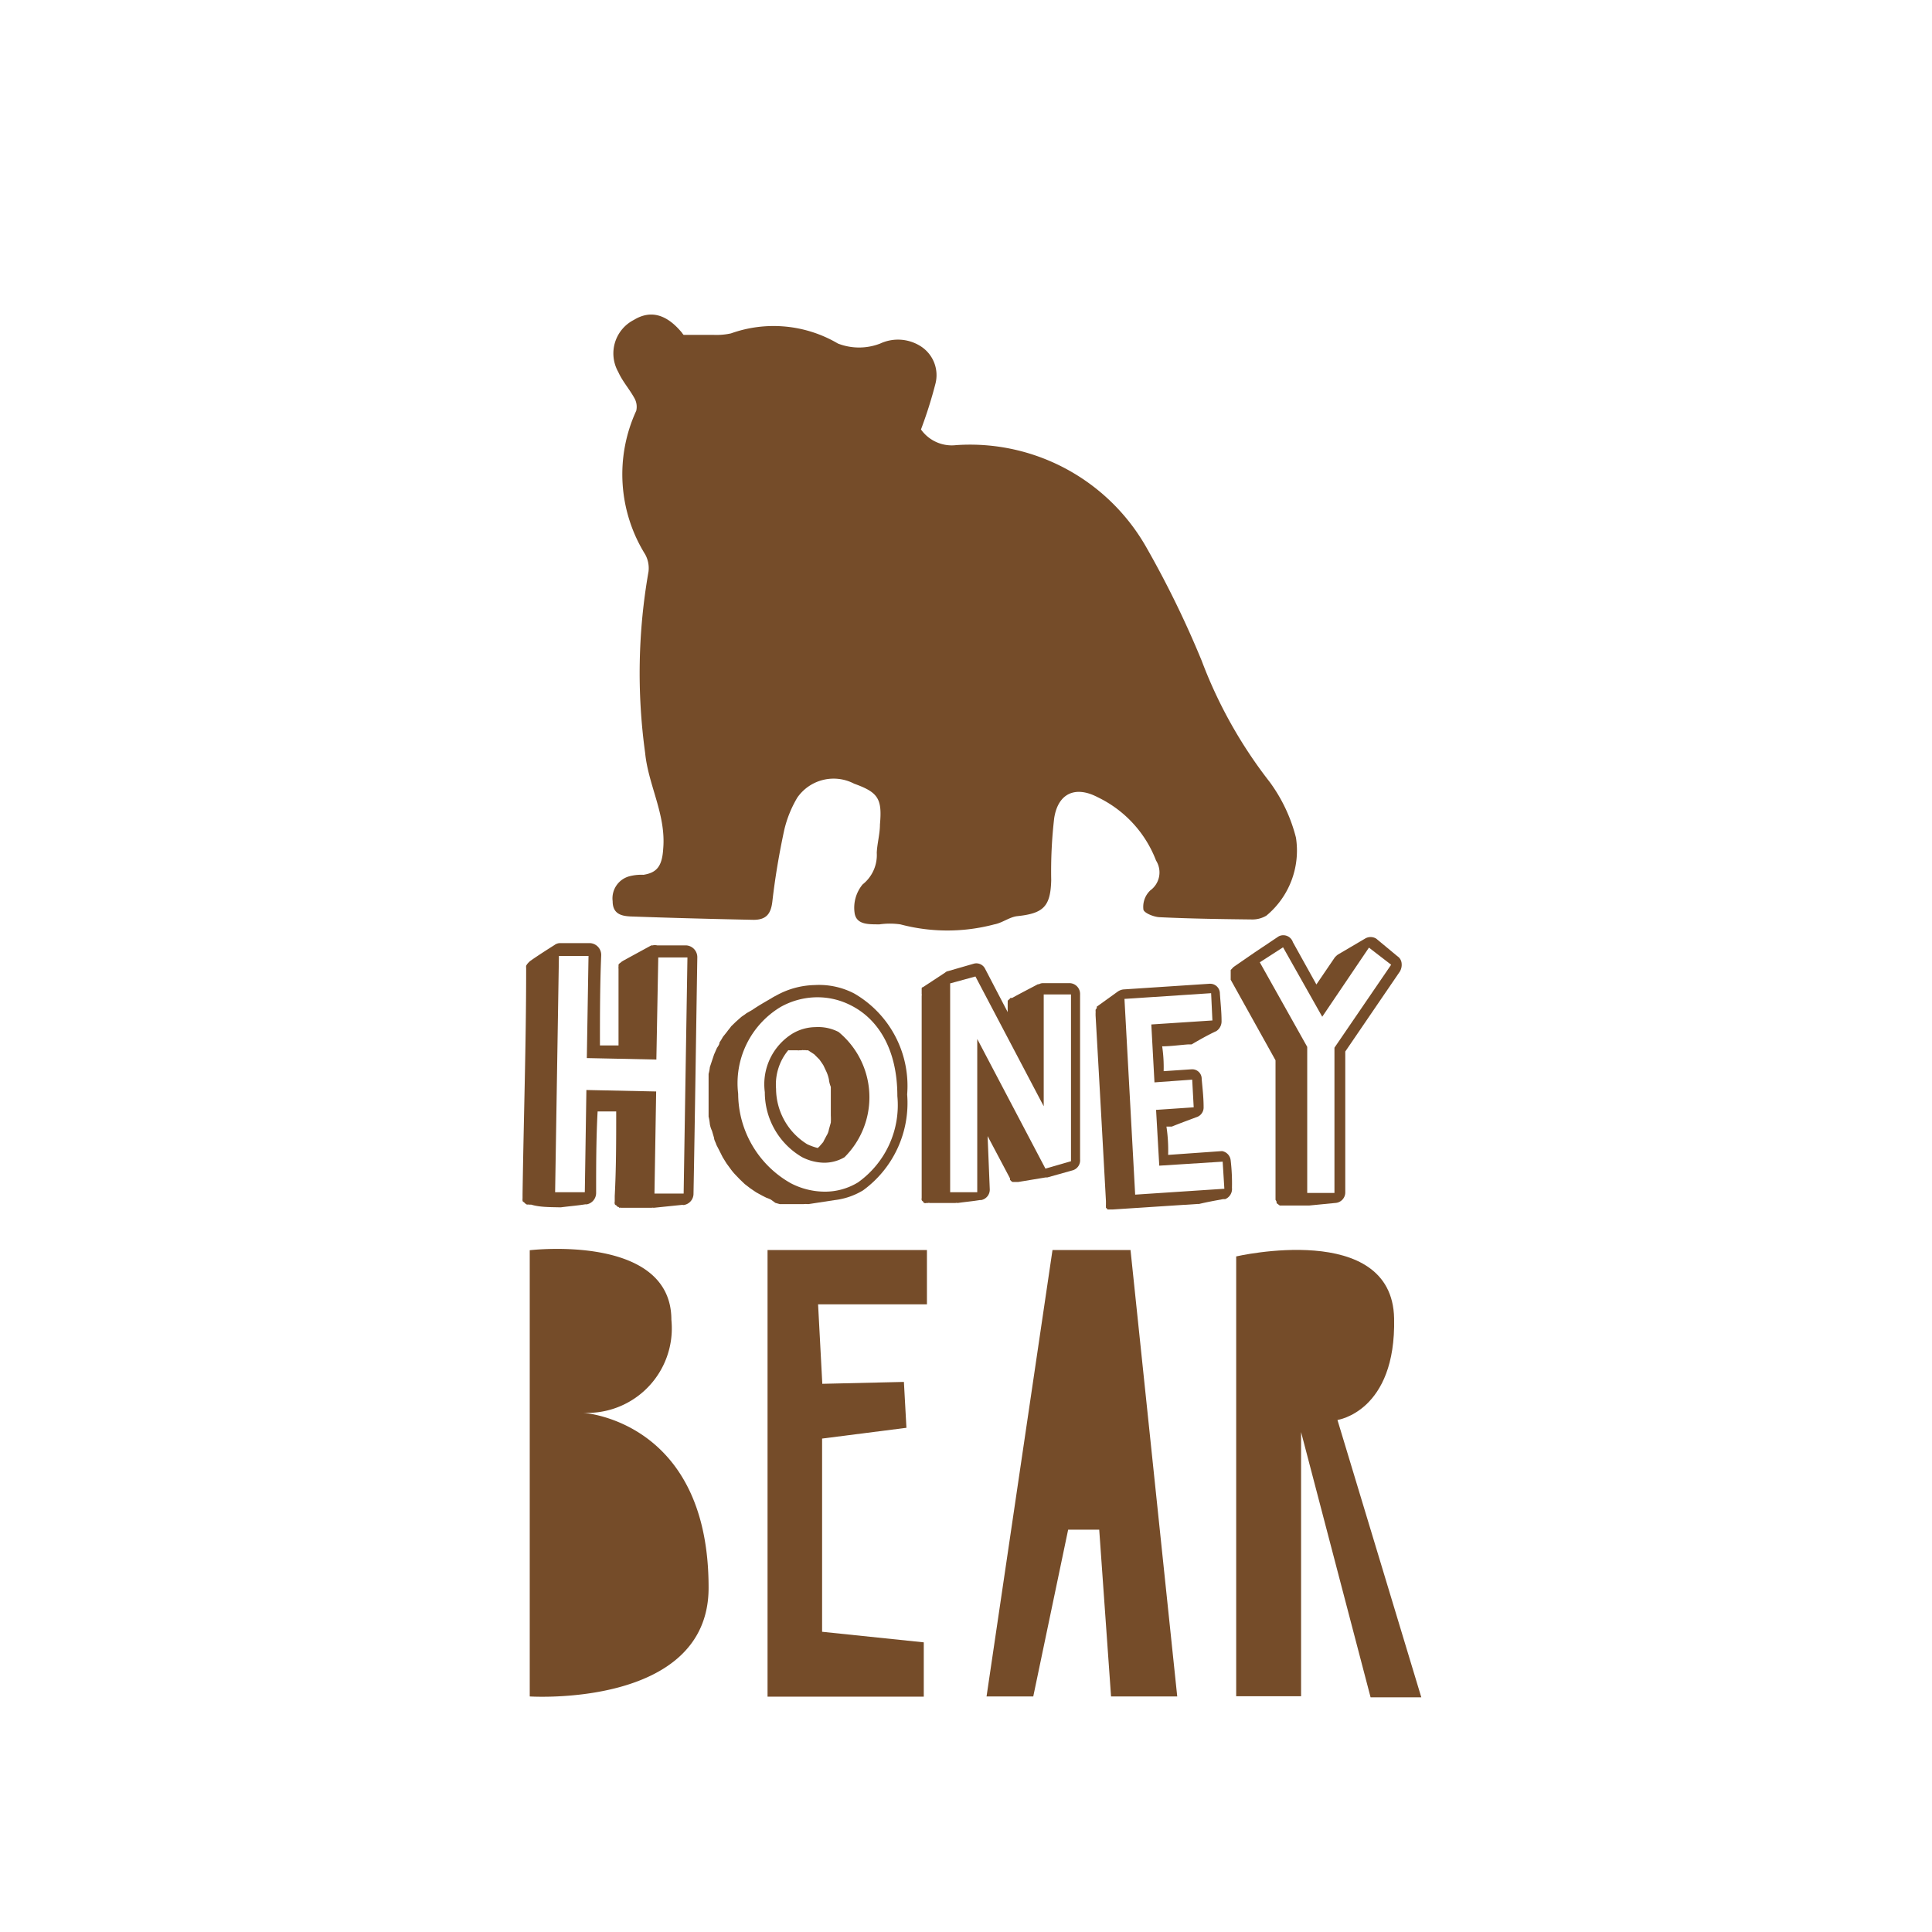 <?xml version="1.0" encoding="UTF-8"?> <svg xmlns="http://www.w3.org/2000/svg" id="Layer_1" data-name="Layer 1" viewBox="0 0 855.64 855.64"><g><path d="M247.53,534.69h.94c3.56-.47,7.21-.75,10.67-1.31h.75a5.14,5.14,0,0,0,4.12-5c0-12.08,0-24.06.66-36.14h8.23c0,12.64,0,25.19-.65,37.45v2.44a2.2,2.2,0,0,0,0,1s0,.47.65.66l.57.66s.65,0,.74.46a2.13,2.13,0,0,1,.94,0h13.48a1.5,1.5,0,0,1,.84,0l12.74-1.31a1.81,1.81,0,0,0,1,0,5.06,5.06,0,0,0,3.93-5c.65-34.73,1.12-69.74,1.68-104.48a5.24,5.24,0,0,0-4.86-5.43H291.07a4.77,4.77,0,0,0-2.06,0h-.57l-12.35,6.74-.75.47-.66.56a2.07,2.07,0,0,0-.75.75v.85a4.44,4.44,0,0,0,0,1V463H265.7c0-13.39,0-26.49.56-39.88a5.24,5.24,0,0,0-4.87-5.43H248.28a4.13,4.13,0,0,0-2.71.84c-3.56,2.25-7.21,4.59-10.67,7l-.66.57-.75.84-.47.75a4.44,4.44,0,0,0,0,1v.93c0,33.05-1.12,66.19-1.59,99.33v1.78a4.44,4.44,0,0,0,0,1,.73.73,0,0,0,.56.65l.66.66.75.47a1.83,1.83,0,0,1,.93,0h.94C238.83,534.6,243,534.6,247.53,534.69Zm0-111.31h13.11l-.75,45.22,30.8.65.84-45.21h12.92l-1.68,104.57H289.85l.75-45.22-30.9-.65L259,528H245.85Z" fill="#754c29"></path><path d="M355.29,512.51a22.42,22.42,0,0,0,9.36,2.43,17.75,17.75,0,0,0,9.36-2.43,37.45,37.45,0,0,0,.09-53c-.86-.87-1.77-1.69-2.71-2.47a19.61,19.61,0,0,0-10.2-2.15,20.37,20.37,0,0,0-10.12,2.81,26.39,26.39,0,0,0-12.35,26A33.25,33.25,0,0,0,355.29,512.51Zm-6.09-47.37h4a1.5,1.5,0,0,0,.84,0H355a1.65,1.65,0,0,1,1,0,1.64,1.64,0,0,1,.93,0h.94l2.71,1.77,2.34,2.34c.57.85,1.22,1.69,1.78,2.63l1.41,3a16.18,16.18,0,0,1,1,3.18,11.41,11.41,0,0,0,.84,3.28V494a28.11,28.11,0,0,1,0,3.18l-.84,3a7.5,7.5,0,0,1-1.13,2.9c-.46.94-.93,1.69-1.4,2.72l-1.78,2.05-.65.57a25.25,25.25,0,0,1-4.69-1.69,29.06,29.06,0,0,1-13.76-24.53A23.72,23.72,0,0,1,349.2,465Z" fill="#754c29"></path><path d="M343.4,532.73l2,.56h10.4a8.59,8.59,0,0,1,2.15,0l11.61-1.78a31.33,31.33,0,0,0,12.64-4.31,47.83,47.83,0,0,0,19.56-42.5A47.27,47.27,0,0,0,378.32,440a33.67,33.67,0,0,0-17.51-3.74A36.51,36.51,0,0,0,343.59,441a18.25,18.25,0,0,0-2,1.13c-2.9,1.68-5.71,3.27-8.43,5.14l-2.62,1.5c-.75.66-1.68,1.13-2.43,1.78l-2.25,2-2.06,2c-.56.85-1.21,1.5-1.78,2.34l-1.87,2.34a23.47,23.47,0,0,1-1.5,2.44c0,1-.75,1.78-1.21,2.62L316.25,467l-.94,2.81-.93,2.8a17.83,17.83,0,0,1-.56,3v18.91a22.57,22.57,0,0,1,.56,3.37,11.51,11.51,0,0,0,.93,2.9l.94,3.19c0,.93.75,2,1,3l1.4,2.72,1.41,2.8,1.68,2.72,1.78,2.43a24.43,24.43,0,0,0,2,2.44l2.06,2.15,2.24,2.15,2.44,1.88,2.62,1.78,2.71,1.49,1.88.94a13,13,0,0,1,2,.84Zm-16.48-48.31A39.4,39.4,0,0,1,345.65,446a33.49,33.49,0,0,1,15.25-4.31,32.33,32.33,0,0,1,15.73,3.46c11.61,5.72,20.79,18.73,20.79,40.26A42,42,0,0,1,380,523.65a28,28,0,0,1-14.79,4.11,32.87,32.87,0,0,1-15-3.74A45.7,45.7,0,0,1,326.92,484.42Z" fill="#754c29"></path><path d="M437.39,503.14l9.92,18.73v.65l.47.47a1.63,1.63,0,0,0,.66.47H451l12.08-2h.75l11.33-3.18a4.58,4.58,0,0,0,3.18-4.77V440.42a4.77,4.77,0,0,0-4.4-5H461.82a3.43,3.43,0,0,0-1.68.47h-.47c-3.74,2-7.58,3.93-11.42,6.08h-.75l-.56.66a1.39,1.39,0,0,0-.66.65,5.89,5.89,0,0,1,0,.84v4.12l-10-19.19a4.31,4.31,0,0,0-5.06-2.24l-11.33,3.27a2.45,2.45,0,0,0-1.31.66l-9.83,6.46a.58.58,0,0,0-.56.46v2.63a.91.91,0,0,1,0,.65v89.69a1.71,1.71,0,0,0,0,.84,1.11,1.11,0,0,0,.66.65.67.67,0,0,0,.56.66,1.21,1.21,0,0,0,.84,0H411a1.08,1.08,0,0,1,.75,0h11.42a1.67,1.67,0,0,1,.94,0c3.18-.47,6.55-.75,9.92-1.31h.56a4.68,4.68,0,0,0,3.75-4.87Zm-4.59-43v67.88h-12v-92.5L432,432.46l30.24,57.48V440.42h12.08v73.86L463,517.56Z" fill="#754c29"></path><path d="M541.21,509.79l-23.87,1.69a69.46,69.46,0,0,0-.75-12.55H519c3.66-1.5,7.31-2.81,10.77-4.12a4.5,4.5,0,0,0,3.28-4.59c0-4.11-.47-8.14-.85-12.35a4.2,4.2,0,0,0-4.11-4.31h-.29l-12.45.84a62.39,62.39,0,0,0-.65-11c3.65,0,7.58-.57,11.42-.85h1.59c3.46-2,7.12-4.12,10.95-5.89h0a5.13,5.13,0,0,0,2.34-4.5c0-3.93-.46-8.05-.74-12.17a4.31,4.31,0,0,0-4.31-4.31h-.19l-38.29,2.52a5.62,5.62,0,0,0-2.43.94l-9.36,6.74a.84.84,0,0,1,0,.66l-.47.65v.66a3.93,3.93,0,0,1,0,.84v1q2.34,41,4.59,82.29v1.68a3.14,3.14,0,0,0,0,.75V535s.46,0,.65.66h2.25l37.45-2.44H531c3.46-.84,7.11-1.49,10.67-2.15h.94a4.86,4.86,0,0,0,3-5,87.32,87.32,0,0,0-.56-12.08A4.67,4.67,0,0,0,541.21,509.79Zm-38.47,19.29L498,442.39l38.38-2.53.57,12.08-27.06,1.77,1.4,25.65L528,478.15l.66,12.26L512,491.54l1.41,24.71,28.08-1.78.75,12Z" fill="#754c29"></path><path d="M565.83,415l-10.2,6.83h0l-9.36,6.46-1.22,1.31v4.31l19.85,35.67v61.78l.47.85v.65l.65.47.75.56h13.11l11.42-1.12a4.68,4.68,0,0,0,4.49-4.78V465.7L620,430.22a5.91,5.91,0,0,0,.75-3.56,4.18,4.18,0,0,0-1.88-3.18l-9.36-7.77a4.75,4.75,0,0,0-5,0l-12.08,7.11-.56.47-.66.65L583,436l-10.4-18.72a4.48,4.48,0,0,0-5.67-2.86A4.24,4.24,0,0,0,565.83,415Zm19.76,35.29,20.69-30.61,9.83,7.58L591,464v64.32H578.94V463.64l-21-37.45,10.3-6.65Z" fill="#754c29"></path><path d="M258.11,625.69a37.44,37.44,0,0,0,39.37-35.42,38.29,38.29,0,0,0-.14-5.77c0-38.29-62.73-30.8-62.73-30.8V751.32s79.21,5.15,79.21-48.12C313.91,628.87,258.11,625.69,258.11,625.69Z" fill="#754c29"></path><polygon points="339.93 751.42 409.12 751.42 409.12 727.36 364.09 722.68 364.09 637.11 401.44 632.34 400.32 612.02 364.18 612.86 362.31 577.66 410.52 577.66 410.52 553.6 339.93 553.6 339.93 751.42" fill="#754c29"></polygon><polygon points="466.13 553.6 436.92 751.32 457.61 751.32 473.06 677.46 486.82 677.46 492.06 751.32 521.37 751.32 500.68 553.6 466.13 553.6" fill="#754c29"></polygon><path d="M592.33,628.87s26-3.65,25.09-45c-.85-43.44-69.94-27.43-69.94-27.43V751.23h28.74v-117L607,751.7h22.46Z" fill="#754c29"></path><path d="M285,387.43a21.1,21.1,0,0,0-5.9.56,10.12,10.12,0,0,0-7.77,11.14c0,5.72,4,6.56,8,6.75,18.16.65,36.23,1.12,54.39,1.49,5.53,0,7.68-2.52,8.33-8.05,1.22-10.67,3-21.16,5.25-31.64a50.72,50.72,0,0,1,5.8-14.42,19.58,19.58,0,0,1,25.18-6.18c10.68,3.84,12.46,6.65,11.43,18.07,0,4.21-1.22,8.33-1.41,12.55a16.57,16.57,0,0,1-6.27,14,16.22,16.22,0,0,0-3.56,12.54c.75,5.53,6.55,5.06,10.95,5.15a32.69,32.69,0,0,1,9.37,0,81.1,81.1,0,0,0,41.56,0c3.56-.65,6.74-3.27,10.21-3.65,11.61-1.22,14.69-4.3,15-15.91a204.28,204.28,0,0,1,1.31-27.43c1.68-11.05,9.36-14.51,19.19-9.37a51.5,51.5,0,0,1,25.93,28.09,9.83,9.83,0,0,1-2.53,13.2,10,10,0,0,0-3.09,8.33c0,1.59,4.59,3.47,7.21,3.56,13.67.66,27.34.84,41,1a12.05,12.05,0,0,0,6.27-1.69,37.41,37.41,0,0,0,13.1-34.54,71.06,71.06,0,0,0-11.6-24.62,204.11,204.11,0,0,1-30.15-53.74,434.62,434.62,0,0,0-24.43-50.08,89.79,89.79,0,0,0-84.26-45.41,16.73,16.73,0,0,1-15.63-6.93A194.78,194.78,0,0,0,414.27,170a15.17,15.17,0,0,0-6.84-16.85,18.7,18.7,0,0,0-17.6-1,25.84,25.84,0,0,1-18.72,0,56.2,56.2,0,0,0-47.37-4.5,29.82,29.82,0,0,1-7.77.66h-13.2a3.36,3.36,0,0,1-.66-.84c-6.83-8.33-13.95-10.3-21.34-5.81a16.67,16.67,0,0,0-7.32,22.4c.13.25.25.49.39.73,1.78,4,4.87,7.49,7,11.32a7.79,7.79,0,0,1,.94,5.81,67.2,67.2,0,0,0,3.93,63.56,12.61,12.61,0,0,1,1.5,7.68,259.18,259.18,0,0,0-1.5,80.23c1.4,14.42,9.36,27.43,8,42.6C293.22,383.88,290.69,386.5,285,387.43Z" fill="#754c29"></path></g></svg> 
